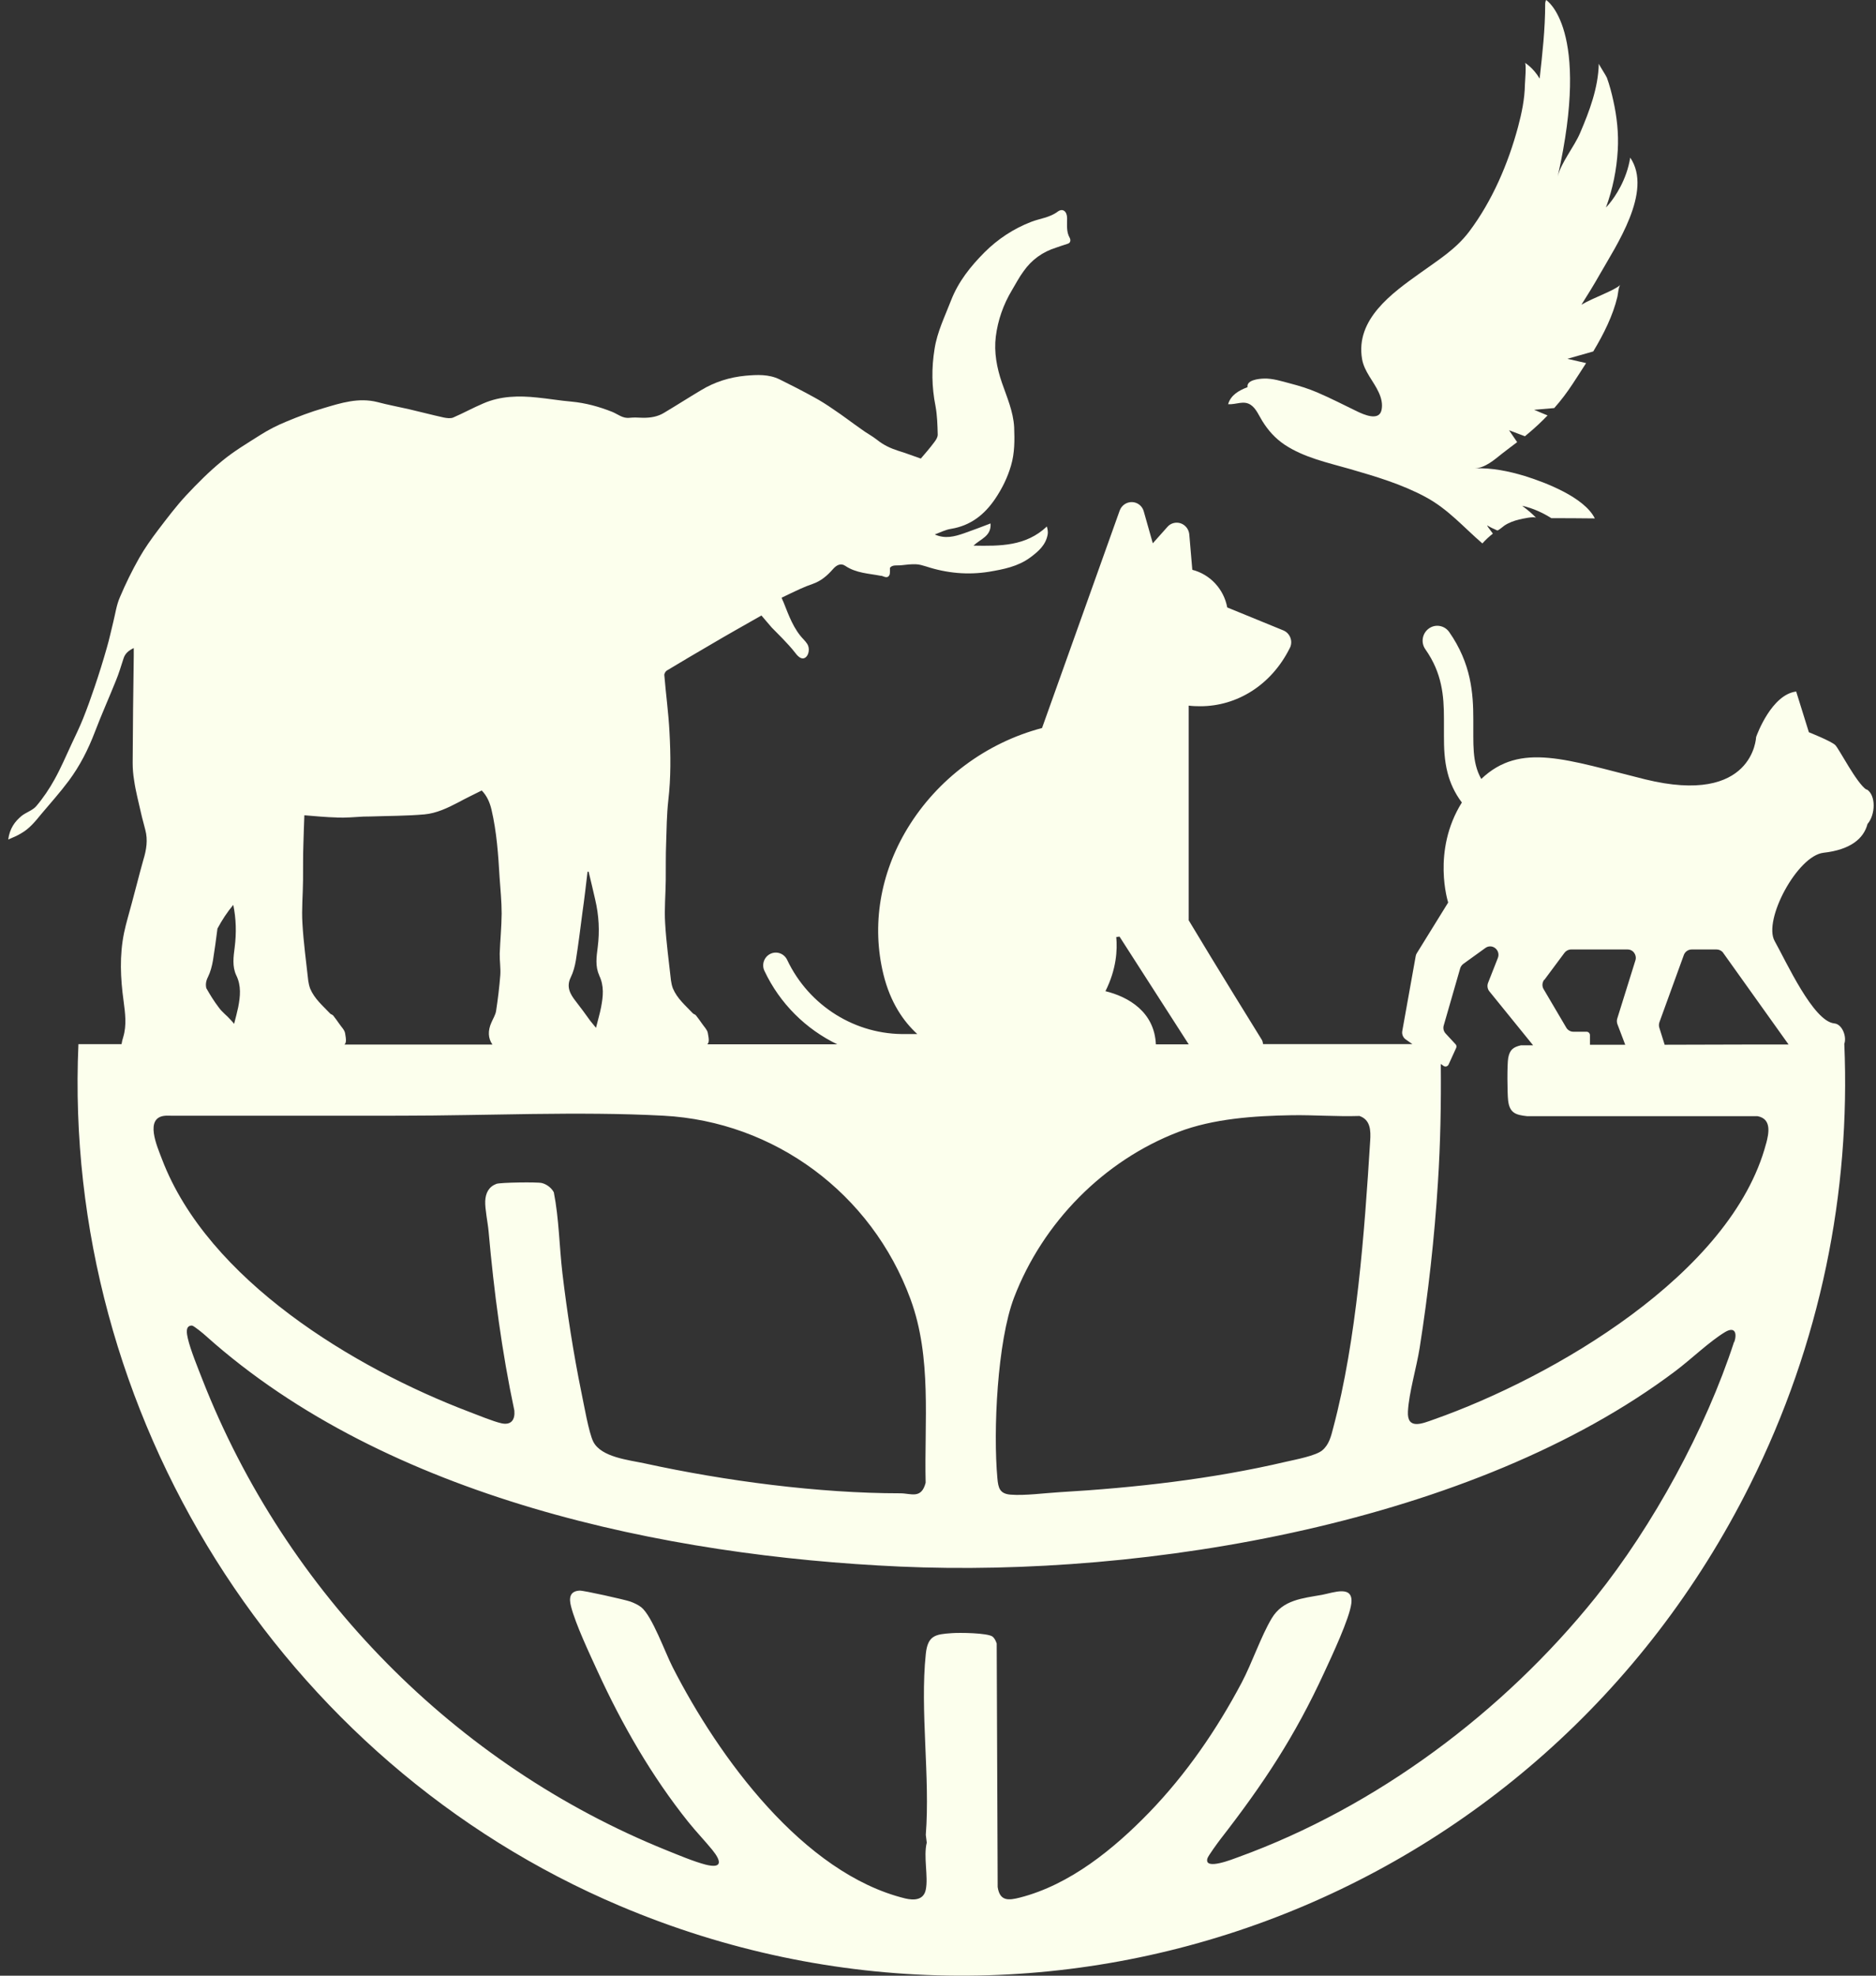 <svg xmlns="http://www.w3.org/2000/svg" width="114" height="120" viewBox="0 0 114 120" fill="none"><rect x="0" y="0" width="114" height="120" fill="#333333" stroke="none"/><path d="M76.009 24.594C76.332 24.81 76.509 25.256 76.706 25.569C77.067 26.15 77.485 26.619 78.056 27.006C79.245 27.796 80.685 28.101 82.035 28.488C83.606 28.943 85.191 29.411 86.638 30.193C87.988 30.916 88.949 32.032 90.08 33.008C90.278 32.784 90.498 32.583 90.719 32.411C90.513 32.144 90.316 31.876 90.389 31.92C90.565 32.031 90.792 32.135 90.983 32.218C91.041 32.24 91.365 31.957 91.423 31.92C91.695 31.741 92.003 31.63 92.318 31.554C92.473 31.517 93.236 31.339 93.353 31.458C93.132 31.227 92.846 30.975 92.494 30.721C93.177 30.869 93.786 31.167 94.271 31.472H94.359C95.189 31.472 96.011 31.479 96.84 31.487H96.913C96.274 30.198 93.896 29.297 92.649 28.91C91.694 28.62 90.638 28.403 89.632 28.448C90.256 28.418 90.814 27.92 91.284 27.547C91.584 27.31 91.893 27.086 92.194 26.855L91.702 26.133L92.664 26.498C92.73 26.446 92.796 26.387 92.861 26.334C93.273 25.992 93.668 25.62 94.043 25.233L93.222 24.891L94.447 24.786C94.859 24.325 95.232 23.826 95.57 23.312C95.834 22.903 96.113 22.485 96.385 22.054L95.247 21.793L96.818 21.347C97.457 20.282 98.015 19.165 98.286 18.025C98.323 17.869 98.352 17.415 98.462 17.303C98.117 17.645 96.81 18.084 96.099 18.509C96.481 17.906 96.855 17.303 97.208 16.678C98.191 14.943 100.459 11.621 99.065 9.574C98.844 10.944 98.14 11.95 97.794 12.374C97.728 12.448 97.662 12.53 97.589 12.605C98 11.488 98.241 10.311 98.308 9.113C98.366 8.1 98.256 7.088 98.035 6.105C97.933 5.636 97.808 5.166 97.647 4.72C97.602 4.6 97.155 3.923 97.155 3.864C97.119 5.346 96.591 6.738 96.018 8.078C95.666 8.912 94.844 9.896 94.653 10.745C96.694 1.713 93.956 0 93.956 0C93.919 0.067 93.897 0.148 93.897 0.246C93.897 1.765 93.728 3.269 93.56 4.773C93.171 4.111 92.665 3.813 92.665 3.813C92.768 3.872 92.665 5.028 92.665 5.139C92.65 6.018 92.474 6.859 92.246 7.716C91.645 9.949 90.676 12.206 89.288 14.053C88.458 15.154 87.393 15.794 86.3 16.584C84.597 17.799 82.352 19.392 82.77 21.811C82.903 22.577 83.474 23.152 83.783 23.836C83.938 24.171 84.032 24.536 83.952 24.909C83.798 25.601 82.866 25.176 82.476 24.991C81.661 24.597 80.869 24.187 80.032 23.829C79.504 23.605 78.961 23.435 78.41 23.293C77.897 23.159 77.331 22.973 76.802 22.995C76.487 23.002 75.731 23.084 75.811 23.516C75.811 23.516 75.796 23.516 75.79 23.523C75.29 23.716 74.791 23.992 74.63 24.55C75.13 24.587 75.57 24.297 76.01 24.595L76.009 24.594Z" fill="#FCFFED"></path><path d="M113.429 47.968C112.835 47.602 111.764 45.495 111.528 45.258C111.294 45.02 109.921 44.476 109.921 44.476L109.15 42.003C107.668 42.182 106.772 44.594 106.713 44.773C106.713 44.773 106.567 48.957 99.966 47.335C95.239 46.166 92.398 45.041 90.013 47.313C89.867 47.052 89.764 46.792 89.69 46.501C89.557 45.987 89.529 45.399 89.529 44.721V43.678C89.529 42.918 89.499 42.078 89.301 41.176C89.103 40.284 88.728 39.337 88.067 38.392C87.782 37.983 87.224 37.885 86.827 38.176C86.424 38.466 86.328 39.032 86.615 39.435C87.136 40.179 87.407 40.871 87.561 41.564C87.716 42.256 87.745 42.949 87.745 43.664V44.707C87.745 45.421 87.767 46.174 87.966 46.94C88.12 47.55 88.399 48.168 88.833 48.743C86.99 51.692 88.002 54.818 88.002 54.818L86.094 57.901C86.058 57.953 86.036 58.02 86.028 58.079L85.213 62.622C85.176 62.823 85.264 63.025 85.426 63.136L85.829 63.419H76.756C76.735 63.329 76.727 63.24 76.683 63.166C76.653 63.121 73.784 58.49 72.235 55.898V42.859C72.462 42.889 72.72 42.896 72.939 42.896C75.156 42.896 77.248 41.623 78.371 39.374C78.371 39.374 78.4 39.315 78.407 39.3C78.568 38.906 78.377 38.451 77.982 38.288L74.576 36.895C74.37 35.778 73.533 34.884 72.454 34.609L72.27 32.456C72.24 32.151 72.043 31.89 71.749 31.786C71.463 31.69 71.139 31.771 70.942 32.002L70.053 32.999L69.502 31.055C69.414 30.735 69.128 30.505 68.79 30.496C68.459 30.489 68.159 30.69 68.041 31.01L63.322 44.219C59.931 45.112 56.965 47.317 55.144 50.317C53.478 53.064 52.957 56.207 53.683 59.178C54.108 60.913 54.917 62.052 55.739 62.805H55.078C52.009 62.879 49.161 61.107 47.833 58.3C47.649 57.913 47.194 57.75 46.813 57.935C46.431 58.122 46.27 58.584 46.453 58.969C47.393 60.965 48.979 62.514 50.88 63.43H42.981C43.106 63.31 43.084 63.117 43.011 62.737C42.974 62.537 42.783 62.358 42.659 62.172C42.534 61.993 42.416 61.829 42.285 61.665C42.234 61.605 42.139 61.597 42.094 61.538C41.654 61.07 41.154 60.659 40.89 60.034C40.832 59.877 40.795 59.714 40.773 59.55C40.648 58.404 40.487 57.25 40.42 56.087C40.362 55.208 40.45 54.322 40.457 53.445C40.464 52.707 40.45 51.962 40.479 51.233C40.508 50.354 40.515 49.476 40.611 48.612C40.773 47.234 40.758 45.856 40.684 44.48C40.626 43.318 40.464 42.164 40.369 41.003C40.362 40.914 40.442 40.779 40.523 40.727C41.404 40.191 42.292 39.678 43.18 39.156C44.171 38.568 45.176 38.009 46.27 37.384C46.461 37.599 46.674 37.867 46.901 38.121C47.114 38.345 47.335 38.553 47.547 38.777C47.819 39.06 48.084 39.343 48.326 39.656C48.553 39.961 48.759 40.065 48.942 39.939C49.155 39.79 49.221 39.38 49.06 39.12C48.993 39.024 48.927 38.933 48.839 38.844C48.223 38.211 47.936 37.385 47.614 36.58C47.577 36.506 47.547 36.432 47.496 36.304C47.863 36.126 48.236 35.947 48.612 35.775C48.869 35.656 49.14 35.551 49.397 35.462C49.904 35.283 50.277 34.955 50.616 34.569C50.828 34.323 51.092 34.182 51.365 34.369C52.026 34.815 52.789 34.83 53.515 34.972C53.552 34.972 53.588 34.972 53.633 34.994C53.787 35.053 53.948 35.12 54.044 34.935C54.096 34.83 54.074 34.689 54.081 34.488C54.227 34.288 54.521 34.362 54.785 34.331C55.071 34.294 55.373 34.264 55.659 34.273C55.871 34.279 56.084 34.347 56.283 34.407C57.531 34.816 58.815 34.936 60.107 34.727C60.974 34.579 61.854 34.414 62.603 33.863C63.102 33.491 63.557 33.103 63.667 32.448C63.689 32.314 63.667 32.165 63.616 31.978C62.339 33.184 60.783 33.169 59.16 33.141C59.586 32.723 60.246 32.581 60.195 31.793C59.637 32.009 59.116 32.202 58.588 32.389C58.008 32.59 57.435 32.746 56.804 32.463C57.128 32.344 57.45 32.173 57.795 32.121C58.969 31.928 59.815 31.272 60.475 30.297C60.901 29.664 61.224 29.009 61.437 28.279C61.664 27.513 61.657 26.731 61.628 25.948C61.576 24.995 61.188 24.124 60.887 23.253C60.572 22.337 60.395 21.392 60.513 20.438C60.638 19.448 60.968 18.503 61.49 17.631C61.717 17.252 61.93 16.841 62.194 16.484C62.694 15.769 63.368 15.293 64.183 15.039C64.41 14.964 64.645 14.875 64.874 14.808C65.086 14.749 65.058 14.547 65.006 14.451C64.786 14.071 64.852 13.661 64.845 13.251C64.845 12.849 64.588 12.626 64.281 12.849C63.789 13.221 63.201 13.267 62.665 13.474C61.586 13.892 60.639 14.517 59.824 15.328C58.98 16.177 58.238 17.1 57.79 18.254C57.416 19.223 56.953 20.153 56.792 21.188C56.601 22.351 56.616 23.504 56.85 24.673C56.953 25.239 56.968 25.812 56.983 26.386C56.99 26.543 56.888 26.706 56.792 26.833C56.513 27.212 56.204 27.562 55.955 27.853C55.478 27.69 55.023 27.511 54.575 27.377C54.114 27.228 53.695 27.035 53.305 26.721C52.996 26.476 52.652 26.304 52.336 26.066C51.778 25.679 51.235 25.254 50.662 24.875C50.265 24.599 49.861 24.34 49.443 24.116C48.752 23.736 48.056 23.378 47.359 23.036C46.706 22.723 46.009 22.76 45.312 22.82C44.35 22.91 43.44 23.192 42.603 23.699C41.854 24.146 41.12 24.616 40.372 25.062C39.968 25.315 39.52 25.382 39.058 25.375C38.786 25.368 38.53 25.345 38.273 25.375C37.847 25.434 37.554 25.16 37.208 25.018C36.401 24.698 35.586 24.474 34.719 24.393C34.029 24.334 33.346 24.215 32.657 24.147C31.541 24.028 30.425 24.043 29.369 24.504C28.753 24.765 28.159 25.092 27.541 25.36C27.38 25.427 27.159 25.397 26.968 25.36C26.256 25.204 25.559 25.018 24.846 24.853C24.2 24.705 23.569 24.592 22.938 24.422C21.793 24.132 20.721 24.474 19.65 24.794C18.872 25.018 18.116 25.308 17.367 25.621C16.839 25.837 16.318 26.105 15.833 26.411C15.048 26.91 14.226 27.395 13.507 27.989C12.728 28.623 12.009 29.345 11.32 30.081C10.704 30.744 10.161 31.466 9.609 32.189C9.198 32.733 8.794 33.298 8.457 33.893C8.024 34.66 7.627 35.465 7.283 36.283C7.077 36.753 7.011 37.267 6.886 37.766C6.753 38.294 6.644 38.83 6.489 39.352C6.262 40.149 6.013 40.953 5.741 41.749C5.528 42.383 5.3 43.016 5.05 43.641C4.837 44.17 4.588 44.683 4.346 45.197C4.009 45.92 3.7 46.649 3.318 47.335C3.002 47.907 2.627 48.467 2.202 48.965C1.981 49.226 1.586 49.337 1.307 49.561C0.895 49.903 0.588 50.328 0.5 50.991C0.809 50.857 1.051 50.761 1.279 50.619C1.785 50.336 2.145 49.89 2.504 49.45C3.069 48.78 3.657 48.124 4.178 47.425C4.854 46.517 5.36 45.519 5.764 44.462C6.16 43.42 6.615 42.407 7.034 41.365C7.218 40.925 7.357 40.457 7.504 40.002C7.598 39.697 7.804 39.519 8.128 39.362V39.823C8.098 41.998 8.07 44.172 8.062 46.332C8.062 46.689 8.091 47.046 8.15 47.396C8.244 48.067 8.429 48.744 8.575 49.407C8.648 49.743 8.751 50.069 8.832 50.413C8.993 51.023 8.898 51.612 8.714 52.215C8.582 52.699 8.442 53.191 8.318 53.689C8.215 54.092 8.105 54.479 8.002 54.88C7.848 55.468 7.665 56.056 7.54 56.652C7.255 58.037 7.32 59.421 7.51 60.799C7.605 61.529 7.708 62.258 7.489 62.989C7.444 63.13 7.408 63.272 7.386 63.42H4.766C3.774 85.848 17.038 107.039 37.694 115.773C63.591 126.727 93.561 115.758 106.342 90.189C110.651 81.573 112.456 72.385 112.075 63.412H112.069C112.238 62.994 111.959 62.206 111.467 62.16C110.19 62.041 108.553 58.423 107.841 57.156C107.129 55.89 109.221 51.973 110.813 51.795C112.421 51.616 113.251 50.953 113.485 50.045C113.962 49.501 114.021 48.295 113.427 47.938L113.434 47.968H113.429ZM93.846 59.516L95.071 57.87C95.166 57.744 95.314 57.67 95.475 57.67H98.902C99.063 57.67 99.218 57.744 99.306 57.879C99.4 58.013 99.43 58.184 99.379 58.334L98.278 61.862C98.241 61.974 98.248 62.093 98.285 62.204L98.761 63.456H96.618V62.875C96.618 62.764 96.53 62.666 96.412 62.666H95.612C95.427 62.666 95.251 62.562 95.163 62.39L93.79 60.059C93.695 59.88 93.717 59.671 93.835 59.508L93.842 59.515L93.846 59.516ZM82.586 67.775C83.29 67.999 83.305 68.676 83.262 69.301C82.916 74.841 82.447 81.356 81.015 86.733C80.882 87.246 80.766 87.745 80.347 88.095C79.951 88.423 78.719 88.654 78.161 88.781C73.661 89.838 68.948 90.367 64.36 90.635C63.472 90.687 62.29 90.851 61.416 90.783C60.749 90.731 60.661 90.374 60.609 89.793C60.345 86.904 60.603 81.484 61.622 78.811C63.377 74.239 67.077 70.493 71.598 68.758C73.727 67.939 76.238 67.775 78.498 67.737C79.856 67.716 81.228 67.827 82.586 67.783V67.776V67.775ZM67.172 60.209C67.847 58.868 67.906 57.692 67.832 56.917L68.03 56.887L72.236 63.432H70.24C70.152 61.46 68.575 60.544 67.165 60.2L67.172 60.207V60.209ZM36.408 59.241C36.724 59.882 36.65 60.53 36.526 61.177C36.453 61.564 36.335 61.943 36.217 62.428C36.056 62.235 35.96 62.115 35.865 61.997C35.579 61.594 35.285 61.2 34.992 60.821C34.646 60.382 34.397 59.942 34.683 59.362C34.837 59.049 34.932 58.692 34.992 58.342C35.146 57.366 35.27 56.383 35.395 55.408C35.513 54.589 35.608 53.762 35.704 52.943C35.734 52.943 35.755 52.943 35.77 52.95C35.903 53.516 36.042 54.067 36.167 54.633C36.395 55.601 36.446 56.555 36.321 57.537C36.248 58.103 36.16 58.699 36.416 59.241H36.409H36.408ZM20.464 49.657C21 49.679 21.55 49.627 22.093 49.598C22.239 49.598 22.372 49.598 22.505 49.592C23.599 49.554 24.707 49.561 25.793 49.465C26.52 49.398 27.194 49.078 27.848 48.736C28.312 48.483 28.788 48.259 29.273 48.013C29.588 48.333 29.765 48.743 29.867 49.175C30.183 50.531 30.279 51.916 30.359 53.3C30.41 54.03 30.484 54.759 30.484 55.49C30.477 56.309 30.396 57.12 30.366 57.925C30.359 58.365 30.432 58.805 30.402 59.229C30.344 59.959 30.256 60.688 30.145 61.41C30.108 61.641 29.961 61.872 29.866 62.096C29.632 62.61 29.66 63.071 29.924 63.444H20.933C21.057 63.324 21.036 63.13 20.969 62.751C20.933 62.551 20.742 62.372 20.617 62.185C20.493 62.007 20.375 61.843 20.244 61.678C20.192 61.619 20.097 61.611 20.053 61.552C19.613 61.084 19.113 60.673 18.849 60.048C18.791 59.891 18.754 59.728 18.731 59.564C18.606 58.417 18.445 57.263 18.379 56.101C18.321 55.222 18.409 54.336 18.415 53.458C18.422 52.721 18.409 51.976 18.437 51.247C18.459 50.674 18.467 50.1 18.495 49.519C19.156 49.571 19.809 49.638 20.478 49.653L20.463 49.66L20.464 49.657ZM14.174 54.952C14.35 55.807 14.372 56.656 14.262 57.535C14.189 58.101 14.101 58.697 14.357 59.24C14.672 59.88 14.599 60.529 14.475 61.175C14.409 61.496 14.32 61.816 14.226 62.188C14.159 62.099 14.093 62.025 14.013 61.942C13.786 61.681 13.492 61.474 13.294 61.191C13.008 60.818 12.766 60.424 12.538 60.022C12.487 59.821 12.509 59.59 12.633 59.351C12.788 59.038 12.882 58.681 12.942 58.331C13.045 57.691 13.133 57.042 13.214 56.402C13.486 55.888 13.815 55.39 14.184 54.95H14.177L14.174 54.952ZM10.063 67.766C14.812 67.766 19.591 67.773 24.333 67.766C29.53 67.766 35.174 67.49 40.32 67.766C47.044 68.124 52.96 72.464 55.331 78.914C56.638 82.473 56.161 86.345 56.249 90.061C55.985 91.073 55.361 90.701 54.715 90.701C49.745 90.701 44.056 89.95 39.176 88.884C38.2 88.675 36.541 88.511 36.056 87.573C35.777 87.029 35.476 85.257 35.329 84.565C34.852 82.242 34.455 79.68 34.176 77.327C33.986 75.697 33.971 74.029 33.655 72.42C33.509 72.144 33.222 71.928 32.921 71.854C32.664 71.787 30.389 71.817 30.161 71.907C29.698 72.085 29.509 72.466 29.486 72.949C29.464 73.426 29.647 74.282 29.691 74.795C30.015 78.444 30.492 82.085 31.256 85.675C31.307 86.241 31.058 86.576 30.477 86.45C29.992 86.345 29.016 85.943 28.503 85.749C21.529 83.098 12.64 77.751 9.844 70.409C9.558 69.65 8.735 67.841 10.071 67.766H10.064H10.063ZM105.378 81.497C103.652 86.807 100.438 92.689 96.959 97.022C91.358 103.992 83.644 109.755 75.246 112.8C74.974 112.897 73.133 113.649 73.375 112.868C73.42 112.719 74.021 111.892 74.167 111.706C76.781 108.34 78.682 105.473 80.48 101.564C80.914 100.626 82.006 98.31 82.117 97.393C82.257 96.255 81.046 96.731 80.349 96.865C79.16 97.08 77.956 97.163 77.28 98.294C76.628 99.381 76.083 101.013 75.452 102.204C73.933 105.071 72.076 107.766 69.837 110.082C67.693 112.293 65.028 114.475 61.976 115.256C61.3 115.428 60.757 115.494 60.626 114.616L60.567 99.829C60.516 99.672 60.45 99.524 60.325 99.411C60.031 99.174 58.269 99.159 57.823 99.196C56.846 99.263 56.376 99.33 56.258 100.462C55.898 103.895 56.531 107.953 56.258 111.445L56.317 111.921C56.104 112.763 56.42 113.984 56.258 114.773C56.126 115.428 55.518 115.428 55.01 115.309C48.8 113.789 43.662 106.723 40.873 101.258C40.418 100.372 39.632 98.16 38.971 97.624C38.795 97.483 38.508 97.348 38.296 97.274C37.98 97.163 35.463 96.597 35.22 96.612C34.619 96.642 34.568 97.067 34.699 97.565C34.971 98.645 35.837 100.469 36.321 101.527C37.804 104.759 39.609 107.894 41.826 110.663C42.311 111.266 42.809 111.78 43.279 112.353C43.844 113.045 43.91 113.515 42.876 113.254C42.156 113.067 41.187 112.658 40.483 112.375C27.689 107.207 17.382 96.767 12.296 83.782C12.024 83.081 11.577 82.002 11.416 81.302C11.358 81.041 11.232 80.506 11.665 80.513C11.768 80.513 12.392 81.026 12.524 81.153C23.534 91.003 40.439 94.511 54.694 95.152C69.654 95.822 89.54 92.516 101.812 83.275C102.782 82.546 103.868 81.488 104.829 80.907C105.43 80.55 105.57 80.974 105.387 81.525L105.38 81.495L105.378 81.497ZM107.322 69.457C105.223 77.403 94.316 83.687 87.121 86.219C86.43 86.465 85.492 86.867 85.557 85.727C85.615 84.602 86.085 83.039 86.269 81.87C86.791 78.556 87.172 75.168 87.378 71.839C87.533 69.449 87.576 67.044 87.554 64.623L87.724 64.743C87.775 64.78 87.833 64.788 87.893 64.773C87.952 64.758 87.996 64.714 88.026 64.662L88.487 63.65C88.524 63.575 88.509 63.486 88.451 63.426L87.85 62.777C87.725 62.643 87.68 62.457 87.732 62.285L88.73 58.822C88.76 58.711 88.833 58.614 88.921 58.546L90.264 57.578C90.448 57.443 90.689 57.452 90.865 57.593C91.041 57.734 91.108 57.972 91.02 58.189L90.425 59.7C90.359 59.872 90.389 60.072 90.506 60.214L93.163 63.49H92.422C91.953 63.601 91.747 63.758 91.652 64.25C91.579 64.637 91.594 66.409 91.645 66.841C91.733 67.607 92.115 67.72 92.791 67.794H106.797C107.67 67.957 107.494 68.828 107.318 69.483L107.325 69.453L107.322 69.457ZM108.674 63.441H106.691L101.157 63.456L100.833 62.422C100.797 62.31 100.803 62.198 100.84 62.086L102.323 58.005C102.396 57.805 102.587 57.67 102.799 57.67H104.312C104.451 57.67 104.584 57.729 104.679 57.827L108.687 63.441H108.672H108.674Z" fill="#FCFFED"></path></svg>